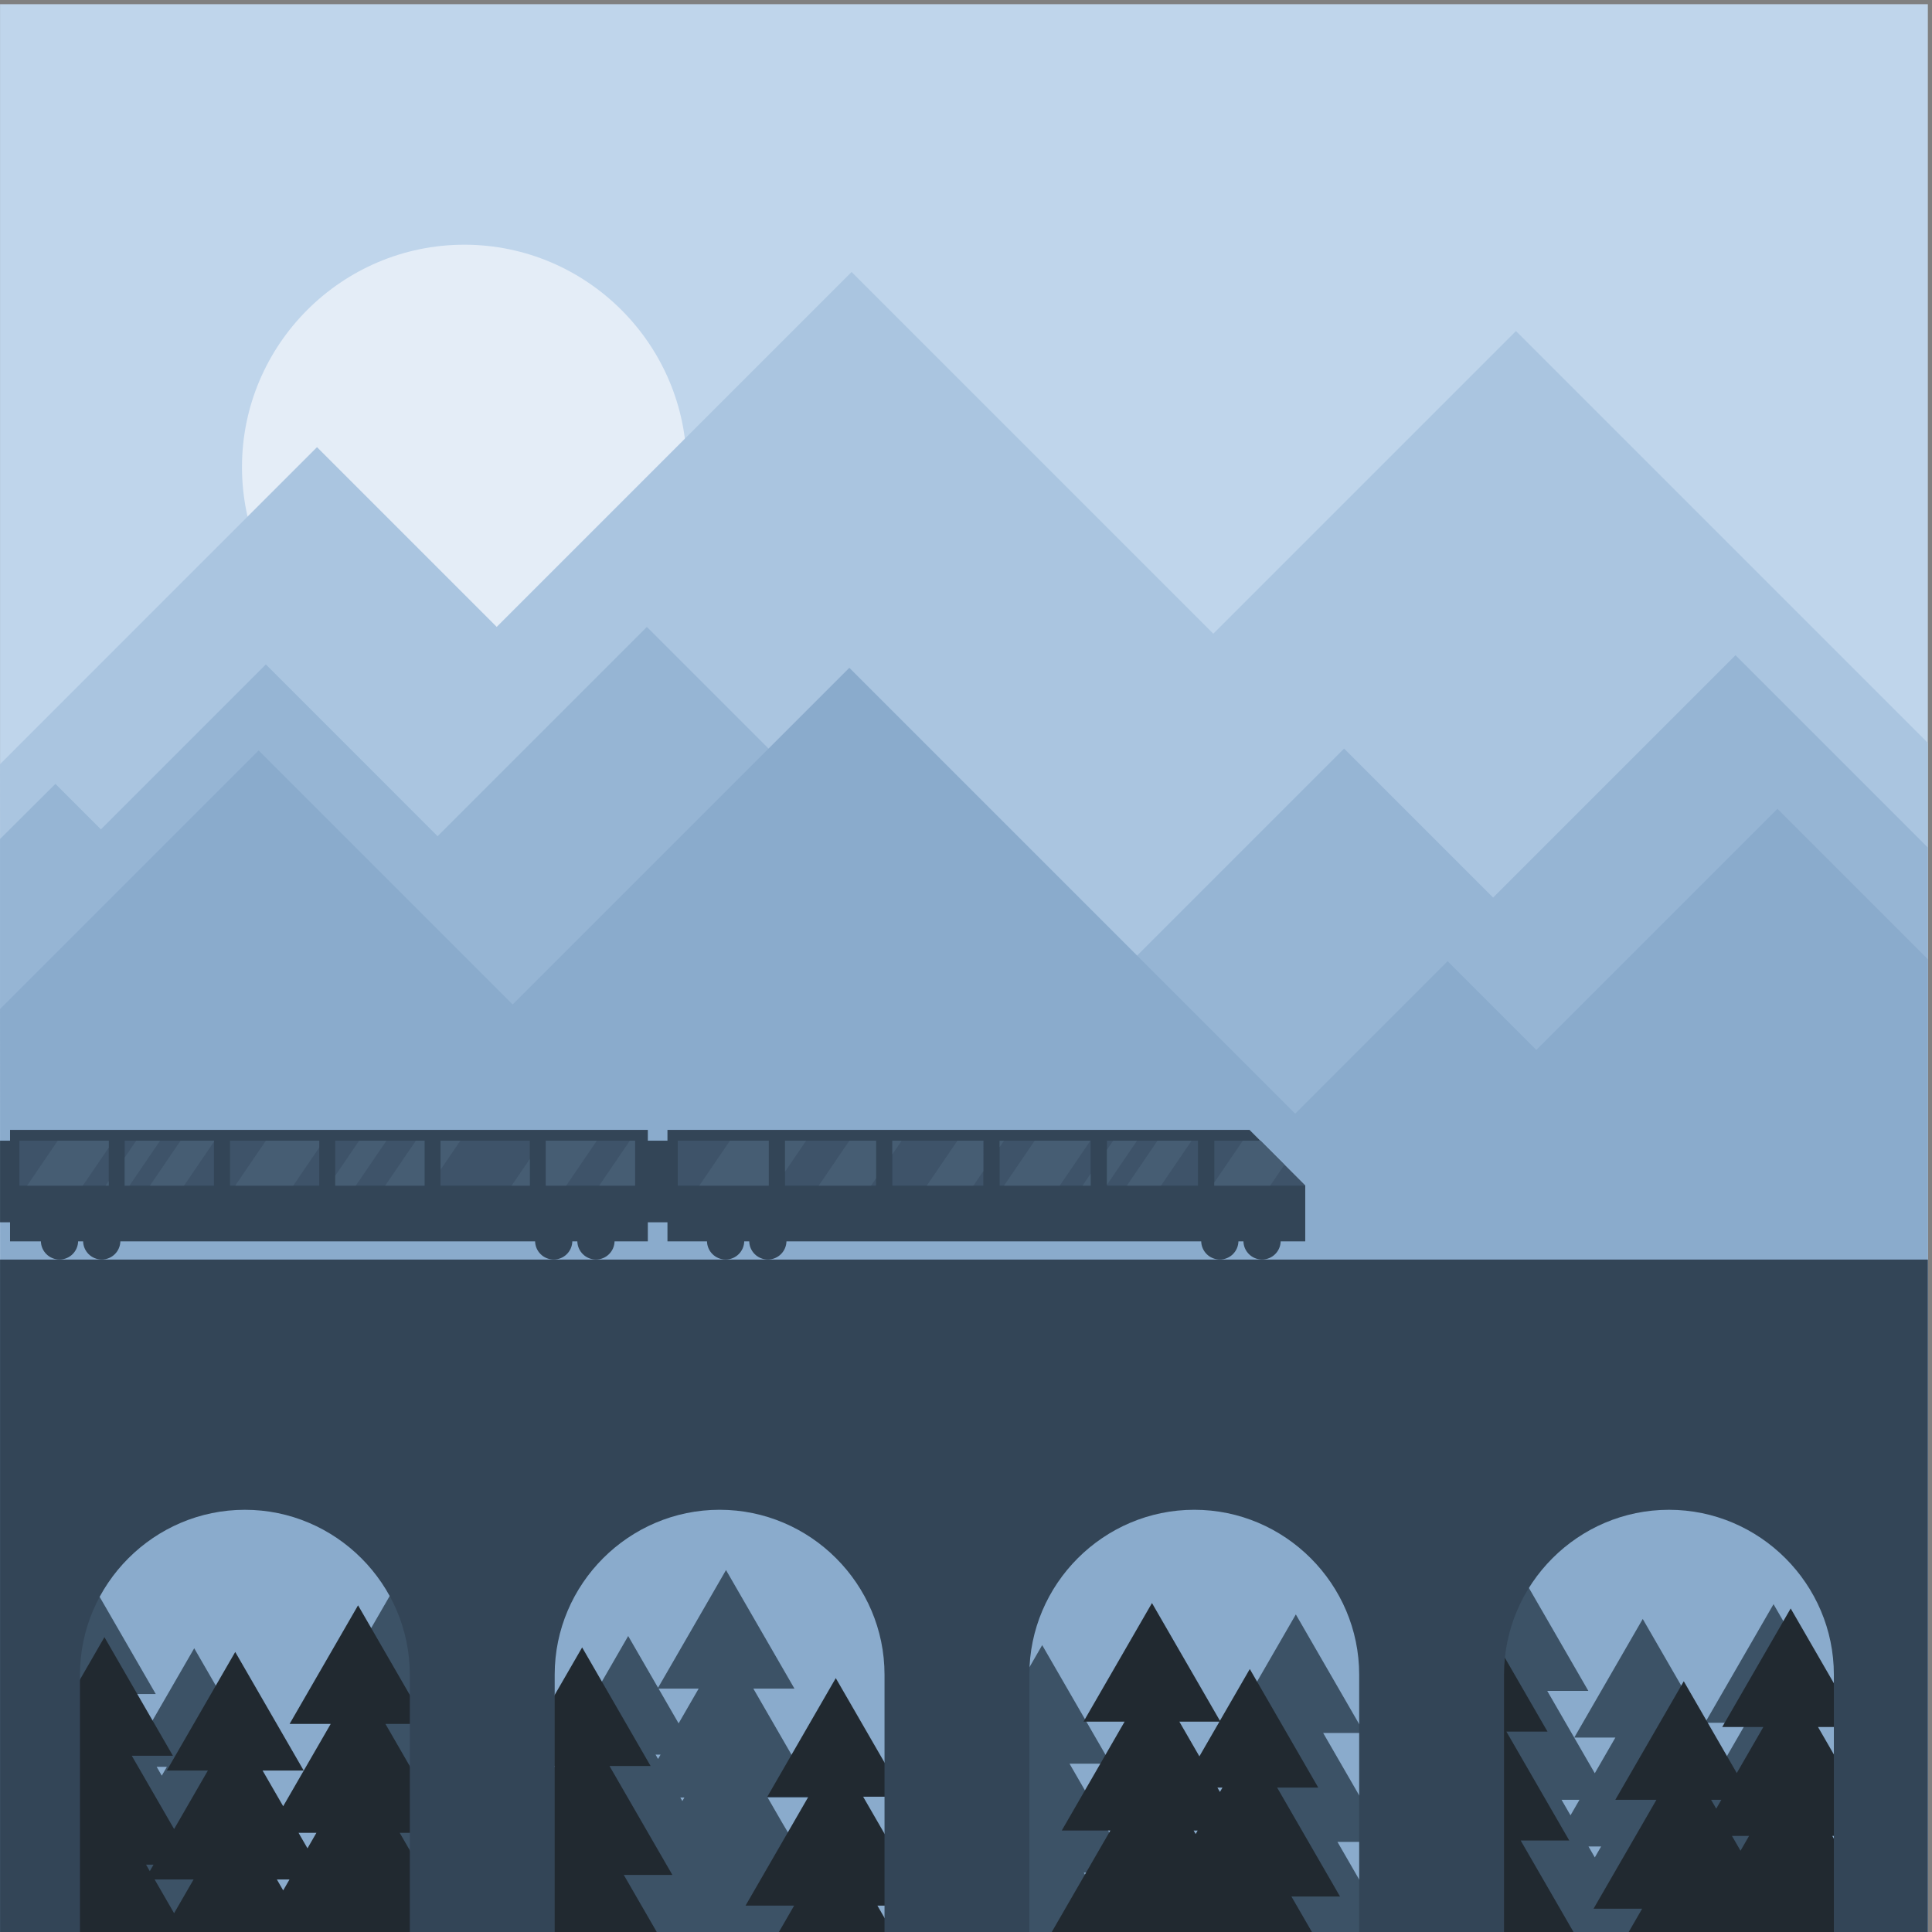 <?xml version="1.0" encoding="UTF-8"?>
<svg version="1.1" viewBox="0 0 800 800" xmlns="http://www.w3.org/2000/svg">
<rect x="0" y="0" width="800" height="800" fill="#808080" stroke="none"/>
<defs>
<clipPath id="a">
<path d="m0 600h600v-600h-600z"/>
</clipPath>
</defs>
<g transform="matrix(1.333 0 0 -1.333 0 800)">
<path d="m0.014 0h598.85v598.85h-598.85z" fill="#bfd5eb"/>
<g clip-path="url(#a)">
<g transform="translate(144.24 385.99)">
<path d="m0 0c38.044 0 69.072 31.028 69.072 69.072s-31.028 69.072-69.072 69.072c-38.043 0-69.072-31.028-69.072-69.072s31.029-69.072 69.072-69.072" fill="#e4edf7" fill-rule="evenodd"/>
</g>
<g transform="translate(598.86 369.38)">
<path d="m0 0-127.94 127.94-94.02-94.02-112.36 112.36-110.24-110.24-55.825 55.824-98.469-98.478 0.476-362.76h598.37z" fill="#aac5e0" fill-rule="evenodd"/>
</g>
<g transform="translate(598.86 336.87)">
<path d="m0 0-59.749 59.749-75.295-75.294-46.285 46.285-89.39-89.39-127.2 127.19-65.011-65.011-53.351 53.353-51.232-51.232-14.133 14.133-17.205-17.132v-339.53h598.85z" fill="#96b5d4" fill-rule="evenodd"/>
</g>
<g transform="translate(.014 286.71)">
<path d="m0 0 80.326 80.326 78.913-78.913 104.58 104.58 138.5-138.5 47.344 47.347 27.56-27.56 74.904 74.904 46.714-46.714v-302.18h-598.37z" fill="#8aabcc" fill-rule="evenodd"/>
</g>
<path d="m0.014 220.46h225.39v25.353h-225.39z" fill="#334557" fill-rule="evenodd"/>
<g transform="translate(536.84 29.153)">
<path d="m0 0 1.163 2.013h-2.324zm-7.547-13.073 4.16 7.207 1.898 3.287h-12.116l4.55-7.881zm-35.853 10.494 1.965-3.404 1.966 3.404zm-2.8 14.485h-5.564l2.781-4.817zm-279.84 23.75 0.711 1.229 5.518 9.558h-12.455l1.198-2.075zm-6.384-11.059 0.782 1.353h-1.564zm7.548-13.074 0.628 1.089h-1.257zm-161.71 7.887 1.583 2.741h-3.166zm-7.547-13.074 2.654 4.598h-5.309zm40.647-35.489h-46.042l1.113 1.927h-37.942l-0.023 14.381 9.178 15.899 4.55 7.88h-13.768l-3e-3 2.292 12.69 21.98 5.518 9.559h-12.771l10.633 18.417 10.633 18.416 10.633-18.416 10.633-18.417h-12.77l5.518-9.559 2.735-4.736 5.83 10.099 10.634 18.415 10.632-18.415 10.633-18.418h-12.77l5.518-9.558 14.014-24.273h-15.095l4.55-7.879zm86.573 0 7.732 13.393 4.549 7.881h-15.095l14.014 24.273 5.518 9.556h-12.771l10.634 18.418 10.633 18.417 9.277-16.069 10.476 18.143 10.632 18.417 10.633-18.417 10.633-18.416h-12.771l5.519-9.558 14.014-24.273h-15.095l4.549-7.879 20.22-33.886zm177.4 0h-47.164l6.1 10.566 4.549 7.881h-15.095l14.013 24.272 5.519 9.558h-12.771l10.634 18.417 10.633 18.417 21.266-36.834h-12.771l5.518-9.558 14.014-24.272h-15.095l4.55-7.881zm84.298 0h-58.18l11.609 20.106 4.548 7.88h-15.094l14.013 24.272 5.519 9.559h-12.771l10.632 18.416 10.635 18.417 10.633-18.417 10.633-18.416h-12.772l5.519-9.559 14.013-24.272h-15.094l4.549-7.88zm150.23 0h-99.833l1.675 2.9h-46.521l17.48 30.278 4.55 7.881h-15.095l14.014 24.273 5.518 9.557h-12.771l10.634 18.417 10.633 18.417 10.632-18.417 10.633-18.417h-12.771l5.519-9.557 9.247-16.017 0.884 1.53 5.519 9.559h-12.771l10.633 18.417 10.634 18.417 10.633-18.417 10.632-18.417h-12.771l5.519-9.559 4.976-8.62 7.628 13.213 5.519 9.559h-12.771l10.633 18.416 10.634 18.417 10.632-18.417 10.633-18.416h-12.771l5.518-9.559 14.015-24.272h-15.096l4.55-7.879zm-457.93 109.34-10.634-18.417-10.633-18.418h12.771l-5.518-9.558-14.014-24.272h15.095l-4.55-7.88-17.481-30.279h69.925l-17.479 30.279-4.55 7.88h15.094l-14.013 24.272-5.519 9.558h12.772l-10.634 18.418z" fill="#3c5266" fill-rule="evenodd"/>
</g>
<g transform="translate(46.532 18.907)">
<path d="m0 0 1.163 2.013h-2.325zm7.548-13.072 1.508 2.611 4.549 7.881h-12.115l1.898-3.287zm35.853 10.492h-3.931l1.966-3.404zm2.801 14.486 2.781-4.818 2.781 4.818zm279.84 23.75 5.029 8.711 1.199 2.076h-12.456l5.518-9.558zm6.385-11.059 0.782 1.353h-1.564zm-7.547-13.074 0.628 1.089h-1.257zm161.71 7.886 1.584 2.742h-3.167zm7.548-13.073 2.653 4.597h-5.308zm-398.72-25.243h-134.52l7.528 13.04 4.55 7.88h-15.096l14.014 24.272 5.519 9.559h-12.771l10.633 18.416 10.633 18.417 10.633-18.417 10.633-18.416h-12.771l5.519-9.559 7.628-13.213 4.976 8.62 5.519 9.558h-12.771l21.266 36.834 21.266-36.834h-12.771l5.519-9.558 0.884-1.531 9.247 16.018 5.518 9.558h-12.77l10.633 18.416 10.633 18.417 10.633-18.417 10.633-18.416h-12.771l5.519-9.558 14.013-24.273h-15.095l4.549-7.881zm62.058 0h-46.35l5.694 9.86 4.548 7.879h-15.095l14.014 24.273 5.519 9.558h-12.77l10.631 18.418 10.633 18.415 10.634-18.415 10.633-18.418h-12.771l5.519-9.558 14.013-24.273h-15.094l4.548-7.879zm73.282 0h-35.334l0.185 0.32 4.55 7.88h-15.095l19.531 33.831h-12.77l10.633 18.416 10.633 18.417 10.633-18.417 10.633-18.416h-12.77l5.518-9.558 14.014-24.273h-15.096l4.55-7.88zm130.24 0h-80.814l13.648 23.639 4.55 7.88h-15.096l14.014 24.273 5.517 9.558h-12.769l10.633 18.416 10.632 18.417 10.634-18.417 10.475-18.143 9.277 16.068 21.266-36.834h-12.771l5.52-9.557 14.013-24.273h-15.096l4.55-7.881zm81.257 0h-58.69l11.863 20.547 4.549 7.881h-15.095l14.014 24.272 5.519 9.558h-12.771l10.632 18.417 10.633 18.417 10.633-18.417 10.634-18.417h-12.771l5.519-9.558 14.013-24.272h-15.095l4.55-7.881zm97.626 0h-80.479l4.173 7.227h-15.096l14.015 24.273 5.519 9.558h-12.772l21.266 36.834 10.633-18.417 5.832-10.099 2.734 4.736 5.519 9.559h-12.772l10.634 18.417 10.633 18.418 10.633-18.418 10.632-18.417h-12.769l5.517-9.559 14.014-24.272h-15.096l4.55-7.879z" fill="#212930" fill-rule="evenodd"/>
</g>
<g transform="translate(370.98 131.16)">
<path d="m0 0c28.177 0 51.232-23.055 51.232-51.231v-79.925h-102.46v79.925c0 28.176 23.053 51.231 51.231 51.231m227.88-131.16v208.89h-598.85v-208.89h24.828v79.924c0 28.177 23.054 51.231 51.231 51.231s51.231-23.054 51.231-51.231v-79.924h339.9v79.924c0 28.177 23.054 51.231 51.231 51.231s51.232-23.054 51.232-51.231v-79.924zm-375.33 131.16c28.177 0 51.232-23.055 51.232-51.231v-79.925h-102.46v79.925c0 28.176 23.053 51.231 51.231 51.231" fill="#334557" fill-rule="evenodd"/>
</g>
<g transform="translate(207.34 249.16)">
<path d="m0 0h180.81l17.311-17.312v-17.312h-198.12zm-204.22 0h198.12v-34.624h-198.12z" fill="#334557" fill-rule="evenodd"/>
</g>
<path d="m338.79 231.85h-28.264v13.956h28.264zm-33.334 0h-28.266v13.956h28.266zm-33.336 0h-28.265v13.956h28.265zm-107.55 0h-27.727v13.956h27.727zm-32.7 0h-27.728v13.956h27.728zm-32.702 0h-27.728v13.956h27.728zm-32.702 0h-27.727v13.956h27.727zm-32.702 0h-27.727v13.956h27.727zm163.51 0h-27.728v13.956h27.728zm41.514 0h-28.265v13.956h28.265zm166.68 0h-28.264v13.956h14.31zm-33.335 0h-28.265v13.956h28.265z" fill="#3e5369" fill-rule="evenodd"/>
<g transform="translate(305.46 236.37)">
<path d="m0 0-3.078-4.516h-14.487l9.512 13.956h8.053zm6.434 9.44h-1.364v-1.999zm-34.7-4.255 2.901 4.255h-2.901zm-13.353 4.255-9.51-13.956h16.253l1.54 2.26v11.696zm-46.61-13.956 9.512 13.956h12.044v-13.956zm33.184 13.956-6.556-9.62v9.62zm-64.275-13.956 9.51 13.956h1.623v-13.956zm-27.207 0 5.638 8.272v-8.272zm26.472 13.956-9.512-13.956h-6.348v13.956zm-65.742-13.956h12.208v13.956h-2.697zm23.343 13.956-6.162-9.04v9.04zm-22.965 0-9.512-13.956h-6.386v3.074l7.418 10.882zm-20.872-2.112-8.073-11.844h-18.019l9.51 13.956h16.582zm-32.702 1.786v0.326h-10.378l-9.511-13.956h10.599zm-33.669-13.63h0.967v1.418zm16.932 13.956-9.511-13.956h-1.479v8.718l3.57 5.238zm349.26-7.475-4.417-6.481h-17.366v0.958l8.858 12.998h5.452zm-62.713-6.481h2.522v3.704zm2.444 13.956-9.512-13.956h-17.312l9.511 13.956zm-304.95-2.17-8.033-11.786h-17.313l9.511 13.956h15.835zm310.1-11.528 9.336 13.698h-7.42l-1.916-2.812zm16.784-0.258h-10.599l9.512 13.956h10.597z" fill="#465d73" fill-rule="evenodd"/>
</g>
<g transform="translate(392.04 220.46)">
<path d="m0 0c3.194 0 5.784-2.59 5.784-5.784 0-3.195-2.59-5.784-5.784-5.784-3.193 0-5.783 2.589-5.783 5.784 0 3.194 2.59 5.784 5.783 5.784m-13.119 0c3.195 0 5.784-2.59 5.784-5.784 0-3.195-2.589-5.784-5.784-5.784-3.194 0-5.783 2.589-5.783 5.784 0 3.194 2.589 5.784 5.783 5.784m-140.4 0c3.194 0 5.783-2.59 5.783-5.784 0-3.195-2.589-5.784-5.783-5.784-3.195 0-5.784 2.589-5.784 5.784 0 3.194 2.589 5.784 5.784 5.784m-13.118 0c3.194 0 5.782-2.59 5.782-5.784 0-3.195-2.588-5.784-5.782-5.784-3.196 0-5.785 2.589-5.785 5.784 0 3.194 2.589 5.784 5.785 5.784m-40.28 0c3.195 0 5.784-2.59 5.784-5.784 0-3.195-2.589-5.784-5.784-5.784-3.194 0-5.784 2.589-5.784 5.784 0 3.194 2.59 5.784 5.784 5.784m-13.119 0c3.194 0 5.783-2.59 5.783-5.784 0-3.195-2.589-5.784-5.783-5.784-3.195 0-5.784 2.589-5.784 5.784 0 3.194 2.589 5.784 5.784 5.784m-140.4 0c3.195 0 5.785-2.59 5.785-5.784 0-3.195-2.59-5.784-5.785-5.784-3.193 0-5.784 2.589-5.784 5.784 0 3.194 2.591 5.784 5.784 5.784m-13.119 0c3.195 0 5.784-2.59 5.784-5.784 0-3.195-2.589-5.784-5.784-5.784-3.193 0-5.783 2.589-5.783 5.784 0 3.194 2.59 5.784 5.783 5.784" fill="#334557" fill-rule="evenodd"/>
</g>
</g>
</g>
</svg>
